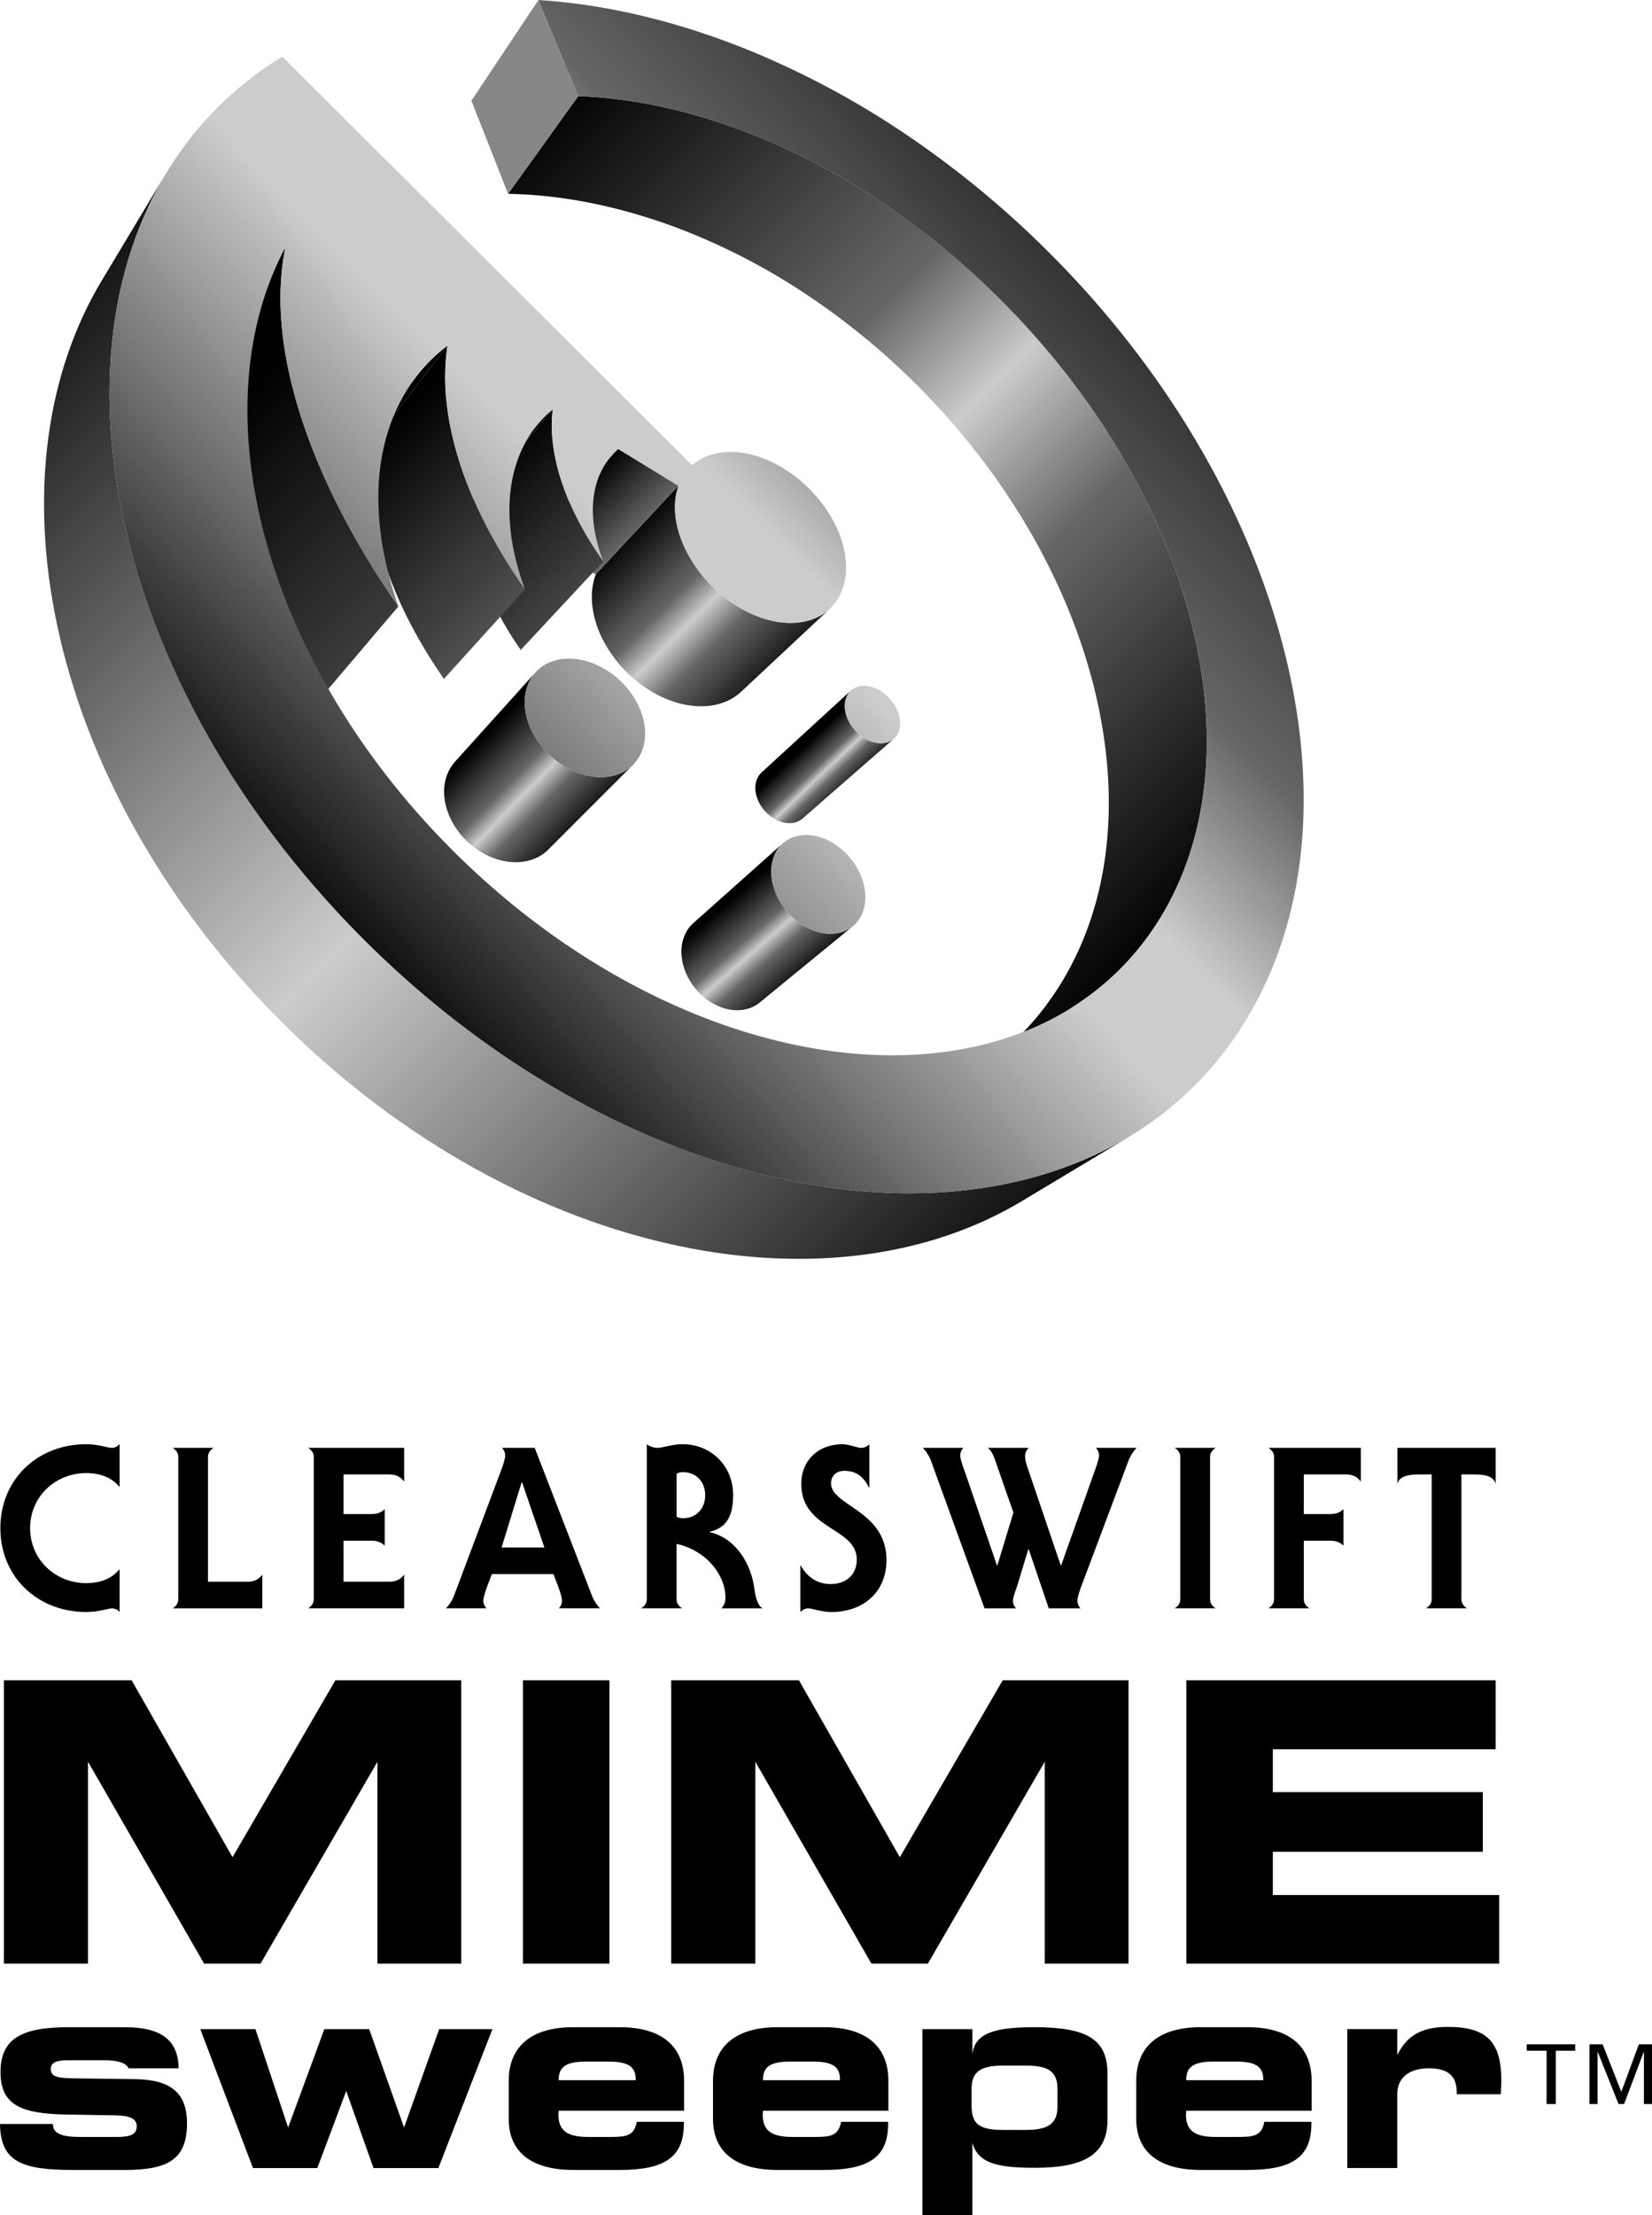 <svg xmlns="http://www.w3.org/2000/svg" width="1865" height="2500" viewBox="0 0 102.047 136.787"><path d="M.239 121.256v-17.494h7.893l6.232 10.924 6.353-10.924h7.772v17.494h-5.174v-12.465l-7.219 12.465h-3.489l-7.17-12.465v12.465H.239zM32.303 121.256v-17.494h5.342v17.494h-5.342zM41.46 121.256v-17.494h7.893l6.232 10.924 6.353-10.924h7.772v17.494h-5.174v-12.465l-7.219 12.465h-3.489l-7.171-12.465v12.465H41.46zM78.625 108.021v2.647h12.97v3.682h-12.97v2.671h13.981v4.235H73.284v-17.494H92.39v4.259H78.625zM3.272 131.161v.034c0 .551.551.768 1.686.768h2.253c.868 0 1.235-.167 1.235-.667 0-.451-.417-.651-1.269-.668l-3.055-.05c-2.771-.05-4.09-.551-4.09-2.621s1.302-2.771 4.19-2.771h3.505c2.237 0 3.289.801 3.305 2.538H7.946c-.15-.334-.667-.501-1.536-.501H4.257c-.751 0-1.119.117-1.119.551 0 .484.451.551 1.453.568l3.772.05c2.187.034 3.188.852 3.188 2.721 0 2.237-1.168 2.888-3.856 2.888H4.557c-3.188 0-4.523-.484-4.557-2.838h3.272zM12.372 125.302h3.406l2.02 6.077 2.237-6.077h2.771l2.153 6.077 2.17-6.077h3.289l-3.339 8.581h-4.006l-1.686-4.758-1.787 4.758h-3.973l-3.255-8.581zM42.242 131.028v.133c0 2.07-1.219 2.838-3.957 2.838h-2.871c-2.621 0-3.99-1.135-3.99-3.155v-2.337c0-2.137 1.402-3.322 3.973-3.322h2.888c2.587 0 3.973 1.168 3.973 3.322v1.836h-7.746c0 .083-.017.167-.017.234 0 1.001.551 1.385 1.836 1.385h1.302c1.052 0 1.536-.05 1.703-.935h2.906zm-2.972-2.571v-.033c0-.852-.517-1.119-1.736-1.119h-1.269c-1.219 0-1.753.267-1.753 1.119v.033h4.758zM54.86 131.028v.133c0 2.07-1.219 2.838-3.957 2.838h-2.871c-2.621 0-3.989-1.135-3.989-3.155v-2.337c0-2.137 1.402-3.322 3.973-3.322h2.888c2.588 0 3.973 1.168 3.973 3.322v1.836h-7.746c0 .083-.017.167-.017.234 0 1.001.551 1.385 1.836 1.385h1.302c1.052 0 1.536-.05 1.703-.935h2.905zm-2.972-2.571v-.033c0-.852-.517-1.119-1.736-1.119h-1.269c-1.219 0-1.753.267-1.753 1.119v.033h4.758zM60.066 136.787h-3.088v-11.485h3.088v1.569c.133-1.302 1.335-1.686 3.823-1.686 3.222 0 4.523.718 4.523 2.871v2.838c0 2.104-1.369 2.972-4.474 2.972-2.32 0-3.505-.267-3.873-1.536v4.457zm-.05-7.796v1.035c0 1.151.484 1.502 1.953 1.502h1.402c1.369 0 1.953-.384 1.953-1.452v-1.068c0-1.118-.601-1.452-1.953-1.452h-1.402c-1.385 0-1.953.367-1.953 1.435zM81.005 131.028v.133c0 2.07-1.219 2.838-3.956 2.838h-2.871c-2.621 0-3.99-1.135-3.99-3.155v-2.337c0-2.137 1.402-3.322 3.973-3.322h2.888c2.587 0 3.973 1.168 3.973 3.322v1.836h-7.746c0 .083-.017.167-.017.234 0 1.001.551 1.385 1.836 1.385h1.302c1.052 0 1.536-.05 1.703-.935h2.905zm-2.971-2.571v-.033c0-.852-.518-1.119-1.736-1.119h-1.269c-1.219 0-1.753.267-1.753 1.119v.033h4.758zM89.45 125.168c2.371 0 3.289.901 3.289 3.305 0 .267-.017.551-.033.852h-2.721v-.134c0-1.001-.551-1.469-1.72-1.469-1.235 0-1.953.601-1.953 1.585v4.574h-3.088V125.3h3.088v1.603c.634-1.267 1.569-1.735 3.138-1.735zM97.302 126.638h-1.197v3.292h-.57v-3.292h-1.226v-.399h2.993v.399zm2.85 2.536l1.083-2.936h.812v3.691h-.499v-3.249l-1.226 3.249h-.342l-1.297-3.249v3.249h-.499v-3.691h.812l1.156 2.936z"/><linearGradient id="a" gradientUnits="userSpaceOnUse" x1="-79.31" y1="-209.454" x2="-18.31" y2="-148.454" gradientTransform="translate(88.035 165.594) scale(.74)"><stop offset="0"/><stop offset=".37" stop-color="#666"/><stop offset=".5" stop-color="#ccc"/><stop offset=".65" stop-color="#666"/><stop offset="1"/></linearGradient><path d="M73.454 37.913c-.906-3.372-2.368-6.786-4.329-10.073-1.937-3.247-4.382-6.405-7.307-9.32a48.294 48.294 0 0 0-7.366-6.034c-2.574-1.708-5.24-3.104-7.916-4.161-2.716-1.074-5.458-1.806-8.136-2.164a28.627 28.627 0 0 0-2.682-.229l-4.333 6.036c.81.016 1.626.064 2.448.154 2.621.284 5.299.938 7.946 1.928a39.779 39.779 0 0 1 7.7 3.911 44.498 44.498 0 0 1 7.123 5.777c2.816 2.807 5.154 5.865 6.987 9.02 1.854 3.192 3.211 6.519 4.021 9.813.827 3.367 1.089 6.729.715 9.898-.385 3.266-1.45 6.348-3.285 9.023a17.615 17.615 0 0 1-4.723 4.678l6.33-4.241a16.808 16.808 0 0 0 4.691-4.724c1.796-2.71 2.797-5.847 3.102-9.18.297-3.226-.058-6.663-.986-10.112z" fill="url(#a)"/><path fill="#878787" d="M35.718 5.933l-4.332 6.036-2.267-5.75L33.26 0z"/><linearGradient id="b" gradientUnits="userSpaceOnUse" x1="-58.383" y1="-171.193" x2="-70.508" y2="-183.318" gradientTransform="translate(88.035 165.594) scale(.74)"><stop offset="0"/><stop offset=".37" stop-color="#666"/><stop offset=".5" stop-color="#ccc"/><stop offset=".65" stop-color="#666"/><stop offset="1"/></linearGradient><path fill="url(#b)" d="M41.914 29.997l-5.112 5.473-3.601-2.147 4.982-5.601z"/><path d="M32.83 33.695l4.981-5.601a4.089 4.089 0 0 1 .181-.191l.094-.092.097-.088-4.982 5.601a4.089 4.089 0 0 0-.097.089l-.094.091a2.04 2.04 0 0 0-.091.095 2.73 2.73 0 0 0-.089.096z"/><linearGradient id="c" gradientUnits="userSpaceOnUse" x1="379.665" y1="-96.021" x2="404.933" y2="-70.752" gradientTransform="translate(-104.922 69.217) scale(.378)"><stop offset="0"/><stop offset=".37" stop-color="#666"/><stop offset=".5" stop-color="#ccc"/><stop offset=".65" stop-color="#666"/><stop offset="1"/></linearGradient><path d="M51.257 37.593l-5.469 5.117c-.307.287-.67.508-1.076.66a3.986 3.986 0 0 1-1.335.241 5.25 5.25 0 0 1-1.505-.206 6.781 6.781 0 0 1-1.581-.68 7.966 7.966 0 0 1-3.126-3.375 6.124 6.124 0 0 1-.582-2.003c-.065-.659.002-1.298.219-1.878l5.112-5.473c-.21.588-.266 1.239-.185 1.914.082.679.3 1.379.637 2.062a8.648 8.648 0 0 0 3.271 3.52 7.266 7.266 0 0 0 1.632.73c.534.16 1.054.24 1.543.243.488.002.946-.072 1.359-.219a3.092 3.092 0 0 0 1.086-.653z" fill="url(#c)"/><path d="M28.412 31.904l4.835-5.742a6.8 6.8 0 0 1 .895-.884l-4.84 5.74a7.767 7.767 0 0 0-.464.422 6.692 6.692 0 0 0-.426.464z"/><linearGradient id="d" gradientUnits="userSpaceOnUse" x1="546.068" y1="-106.831" x2="620.818" y2="-32.081" gradientTransform="translate(-176.8 69.217) scale(.378)"><stop offset="0"/><stop offset=".37" stop-color="#666"/><stop offset=".5" stop-color="#ccc"/><stop offset=".65" stop-color="#666"/><stop offset="1"/></linearGradient><path d="M37.264 34.662l-5.095 5.469a19.09 19.09 0 0 1-1.423-2.346 15.424 15.424 0 0 1-.974-2.351 11.757 11.757 0 0 1-.49-2.279 8.654 8.654 0 0 1 .021-2.137l4.84-5.74a8.934 8.934 0 0 0 .021 2.183c.097.76.281 1.544.548 2.342a16.6 16.6 0 0 0 1.045 2.427c.429.815.933 1.63 1.507 2.432z" fill="url(#d)"/><path d="M21.123 29.224l4.591-5.971a9.93 9.93 0 0 1 1.926-1.909l-4.608 5.967a11.268 11.268 0 0 0-1.011.89 10.858 10.858 0 0 0-.898 1.023z"/><linearGradient id="e" gradientUnits="userSpaceOnUse" x1="13.824" y1="-5.938" x2="157.823" y2="-147.272" gradientTransform="translate(26.93 67.708) scale(.378)"><stop offset="0"/><stop offset=".2" stop-color="#666"/><stop offset=".41" stop-color="#ccc"/><stop offset=".5" stop-color="#ccc"/><stop offset=".65" stop-color="#666"/><stop offset="1"/></linearGradient><path d="M53.397 45.59a2.675 2.675 0 0 1-1.02-1.15 2.16 2.16 0 0 1-.191-.685c-.022-.227 0-.447.07-.648s.184-.364.328-.486a1.13 1.13 0 0 1 .512-.244 1.52 1.52 0 0 1 .625.012c.22.047.448.139.672.278s.424.311.594.503.309.407.412.628c.104.222.17.452.195.676.024.225.006.445-.061.647-.067.203-.177.368-.318.493s-.314.211-.507.254c-.193.042-.407.042-.629-.003s-.454-.135-.682-.275z" fill="url(#e)"/><linearGradient id="f" gradientUnits="userSpaceOnUse" x1="397.25" y1="-57.459" x2="404.526" y2="-49.833" gradientTransform="translate(-100.392 67.708) scale(.378)"><stop offset="0"/><stop offset=".37" stop-color="#666"/><stop offset=".5" stop-color="#ccc"/><stop offset=".65" stop-color="#666"/><stop offset="1"/></linearGradient><path d="M54.843 45.833a1.312 1.312 0 0 1-.444.069 1.749 1.749 0 0 1-.492-.078 2.268 2.268 0 0 1-.511-.233 2.675 2.675 0 0 1-1.02-1.15 2.16 2.16 0 0 1-.191-.685 1.52 1.52 0 0 1 .07-.648 1.344 1.344 0 0 1 .125-.255.994.994 0 0 1 .173-.205l-5.506 5.047a1.375 1.375 0 0 0-.174.202 1.397 1.397 0 0 0-.127.251 1.494 1.494 0 0 0-.082.634c.017.22.076.446.172.663.096.217.229.427.393.614.164.188.359.354.579.486.164.099.331.171.494.218.164.047.325.069.479.067s.3-.027.435-.076c.134-.048.256-.119.362-.211l5.63-4.921a1.098 1.098 0 0 1-.365.211z" fill="url(#f)"/><linearGradient id="g" gradientUnits="userSpaceOnUse" x1="529.039" y1="-111.802" x2="616.039" y2="-24.802" gradientTransform="translate(-176.8 69.217) scale(.378)"><stop offset="0"/><stop offset=".37" stop-color="#666"/><stop offset=".5" stop-color="#ccc"/><stop offset=".65" stop-color="#666"/><stop offset="1"/></linearGradient><path d="M32.428 36.394l-5.004 5.526a30.08 30.08 0 0 1-2.272-3.8 24.072 24.072 0 0 1-1.521-3.788 18.065 18.065 0 0 1-.718-3.644 13.288 13.288 0 0 1 .119-3.376l4.608-5.967a13.487 13.487 0 0 0-.059 3.447c.126 1.21.398 2.465.806 3.744.41 1.289.958 2.6 1.633 3.914a32.559 32.559 0 0 0 2.408 3.944z" fill="url(#g)"/><linearGradient id="h" gradientUnits="userSpaceOnUse" x1="506.342" y1="-117.606" x2="648.842" y2="24.894" gradientTransform="translate(-176.8 69.217) scale(.378)"><stop offset="0"/><stop offset=".37" stop-color="#666"/><stop offset=".5" stop-color="#ccc"/><stop offset=".65" stop-color="#666"/><stop offset="1"/></linearGradient><path d="M24.61 37.444l-4.804 5.658a47.293 47.293 0 0 1-3.354-5.638c-.947-1.888-1.719-3.779-2.288-5.635-.563-1.839-.926-3.64-1.062-5.366-.134-1.706-.047-3.335.286-4.853l4.239-6.323c-.317 1.542-.38 3.204-.213 4.951.169 1.769.573 3.621 1.185 5.517.618 1.916 1.446 3.872 2.455 5.829a51.145 51.145 0 0 0 3.556 5.86z" fill="url(#h)"/><linearGradient id="i" gradientUnits="userSpaceOnUse" x1="356.735" y1="-62.924" x2="372.932" y2="-47.124" gradientTransform="translate(-104.922 69.217) scale(.378)"><stop offset="0"/><stop offset=".37" stop-color="#666"/><stop offset=".5" stop-color="#ccc"/><stop offset=".65" stop-color="#666"/><stop offset="1"/></linearGradient><path d="M38.269 47.773c-.317.128-.668.2-1.038.212a3.882 3.882 0 0 1-1.16-.145 4.832 4.832 0 0 1-1.198-.521 5.402 5.402 0 0 1-1.281-1.076 5.104 5.104 0 0 1-.844-1.336 4.036 4.036 0 0 1-.332-1.42 2.939 2.939 0 0 1 .246-1.329 2.413 2.413 0 0 1 .294-.492l.003-.004c.038-.049.077-.096.118-.141l-4.968 5.511-.004.004-.004.005-.004.004-.004.005.015-.017-.015.017-.029.034-.029.034-.028.035a.22.22 0 0 1-.014.018l-.002.003-.002.002-.009.012-.022.03-.022.03-.021.031c-.007.011-.015.021-.021.032l-.009.013-.001.001v.001a.121.121 0 0 1-.01.014l-.019.03-.019.031-.019.031.006-.006-.006.006a.226.226 0 0 1-.016.026l-.015.027v.001a.314.314 0 0 1-.014.025l-.015.027-.014.028-.014.028-.014.028-.014.028-.001.002-.001.002-.001.001v.002a2.925 2.925 0 0 0-.263 1.297c.009.456.112.923.298 1.375.186.453.455.89.796 1.283.341.394.753.744 1.225 1.022.38.224.769.385 1.154.484.384.099.764.138 1.125.119.36-.019.703-.095 1.013-.226.31-.13.589-.314.823-.549l5.239-5.242c-.24.242-.523.426-.839.553z" fill="url(#i)"/><linearGradient id="j" gradientUnits="userSpaceOnUse" x1="-5.104" y1="-25.222" x2="138.896" y2="-166.556" gradientTransform="translate(22.401 69.217) scale(.378)"><stop offset="0"/><stop offset=".2" stop-color="#666"/><stop offset=".41" stop-color="#ccc"/><stop offset=".5" stop-color="#ccc"/><stop offset=".65" stop-color="#666"/><stop offset="1"/></linearGradient><path d="M32.661 42.159c.185-.408.458-.735.793-.978.334-.241.73-.399 1.163-.469a3.63 3.63 0 0 1 1.374.053c.476.107.963.303 1.437.594s.89.647 1.237 1.045c.348.398.628.837.828 1.291.201.455.322.925.352 1.384.029.461-.033.912-.201 1.325a2.431 2.431 0 0 1-.75 1.008c-.325.256-.715.43-1.146.515a3.566 3.566 0 0 1-1.394-.018 4.692 4.692 0 0 1-1.482-.589 5.402 5.402 0 0 1-1.281-1.076 5.104 5.104 0 0 1-.844-1.336 4.036 4.036 0 0 1-.332-1.42 2.939 2.939 0 0 1 .246-1.329z" fill="url(#j)"/><linearGradient id="k" gradientUnits="userSpaceOnUse" x1="396.732" y1="-35.984" x2="408.404" y2="-22.616" gradientTransform="translate(-104.922 69.217) scale(.378)"><stop offset="0"/><stop offset=".37" stop-color="#666"/><stop offset=".5" stop-color="#ccc"/><stop offset=".65" stop-color="#666"/><stop offset="1"/></linearGradient><path d="M52.68 57.195l-5.75 4.711a2.051 2.051 0 0 1-.614.345 2.32 2.32 0 0 1-.722.13 2.774 2.774 0 0 1-.786-.099 3.375 3.375 0 0 1-.806-.341 3.885 3.885 0 0 1-.977-.813 3.98 3.98 0 0 1-.654-1.047 3.464 3.464 0 0 1-.273-1.142c-.021-.38.029-.754.161-1.099.032-.084.069-.165.108-.242a1.967 1.967 0 0 1 .454-.588l5.534-4.934a1.894 1.894 0 0 0-.325.373 2.13 2.13 0 0 0-.237.47 2.717 2.717 0 0 0-.143 1.129c.03.394.135.795.305 1.182a4.313 4.313 0 0 0 1.715 1.947c.278.166.559.287.836.367.276.08.549.117.81.116a2.3 2.3 0 0 0 .739-.121c.231-.078.442-.194.625-.344z" fill="url(#k)"/><linearGradient id="l" gradientUnits="userSpaceOnUse" x1="27.249" y1="7.741" x2="171.248" y2="-133.594" gradientTransform="translate(22.401 69.217) scale(.378)"><stop offset="0"/><stop offset=".2" stop-color="#666"/><stop offset=".41" stop-color="#ccc"/><stop offset=".5" stop-color="#ccc"/><stop offset=".65" stop-color="#666"/><stop offset="1"/></linearGradient><path d="M51.448 52.055a4.312 4.312 0 0 1 1.677 1.896c.17.377.279.77.316 1.157a2.75 2.75 0 0 1-.114 1.125c-.118.356-.307.65-.549.877a2.01 2.01 0 0 1-.87.475 2.523 2.523 0 0 1-1.075.035 3.44 3.44 0 0 1-1.161-.441 4.286 4.286 0 0 1-1.715-1.947 3.642 3.642 0 0 1-.305-1.182c-.03-.393.015-.776.143-1.129.128-.352.327-.639.577-.857.25-.218.549-.367.881-.444.33-.077.691-.082 1.063-.011.372.071.756.218 1.132.446z" fill="url(#l)"/><linearGradient id="m" gradientUnits="userSpaceOnUse" x1="-123.823" y1="-197.441" x2="-37.572" y2="-111.191" gradientTransform="translate(88.035 165.594) scale(.74)"><stop offset="0"/><stop offset=".25" stop-color="#666"/><stop offset=".5" stop-color="#ccc"/><stop offset=".75" stop-color="#666"/><stop offset="1"/></linearGradient><path d="M69.724 70.208l-6.592 3.958c-2.833 1.701-6.081 2.808-9.616 3.291-3.639.498-7.559.331-11.604-.521-4.135-.871-8.365-2.45-12.503-4.738-4.19-2.318-8.24-5.337-11.948-9.027-3.723-3.706-6.773-7.763-9.117-11.966-2.315-4.151-3.916-8.398-4.803-12.554-.867-4.064-1.043-8.006-.55-11.665.479-3.553 1.588-6.819 3.297-9.667l3.957-6.592c-1.719 2.864-2.814 6.175-3.256 9.802-.456 3.739-.214 7.79.745 11.986.981 4.297 2.706 8.708 5.171 13.037 2.497 4.387 5.724 8.638 9.643 12.54 3.902 3.885 8.146 7.08 12.519 9.549 4.316 2.438 8.708 4.139 12.983 5.104 4.177.942 8.205 1.173 11.924.713 3.607-.446 6.9-1.54 9.75-3.25z" fill="url(#m)"/><path d="M69.724 70.208l-6.592 3.958c-2.833 1.701-6.081 2.808-9.616 3.291-3.639.498-7.559.331-11.604-.521-4.135-.871-8.365-2.45-12.503-4.738-4.19-2.318-8.24-5.337-11.948-9.027-3.723-3.706-6.773-7.763-9.117-11.966-2.315-4.151-3.916-8.398-4.803-12.554-.867-4.064-1.043-8.006-.55-11.665.479-3.553 1.588-6.819 3.297-9.667l3.957-6.592c-1.719 2.864-2.814 6.175-3.256 9.802-.456 3.739-.214 7.79.745 11.986.981 4.297 2.706 8.708 5.171 13.037 2.497 4.387 5.724 8.638 9.643 12.54 3.902 3.885 8.146 7.08 12.519 9.549 4.316 2.438 8.708 4.139 12.983 5.104 4.177.942 8.205 1.173 11.924.713 3.607-.446 6.9-1.54 9.75-3.25z" fill="none"/><linearGradient id="n" gradientUnits="userSpaceOnUse" x1="-5.299" y1="-25.421" x2="138.7" y2="-166.756" gradientTransform="translate(22.401 69.217) scale(.378)"><stop offset="0"/><stop offset=".2" stop-color="#666"/><stop offset=".41" stop-color="#ccc"/><stop offset=".5" stop-color="#ccc"/><stop offset=".65" stop-color="#666"/><stop offset="1"/></linearGradient><path d="M78.983 38.906c-1.17-4.087-2.989-8.208-5.387-12.163-2.362-3.897-5.318-7.687-8.834-11.191a59.798 59.798 0 0 0-8.843-7.284 53.478 53.478 0 0 0-9.53-5.115C43.102 1.807 39.77.859 36.5.353A36.516 36.516 0 0 0 33.26 0l2.458 5.933c.886.034 1.781.108 2.682.229 2.678.357 5.42 1.09 8.136 2.164a42.786 42.786 0 0 1 7.916 4.161 48.235 48.235 0 0 1 7.366 6.034c2.925 2.915 5.371 6.073 7.307 9.32 1.961 3.287 3.423 6.701 4.329 10.073.928 3.449 1.283 6.886.987 10.116-.305 3.333-1.306 6.47-3.102 9.18-1.866 2.815-4.412 4.902-7.452 6.233-3.148 1.378-6.808 1.936-10.749 1.648-4.051-.295-8.358-1.482-12.64-3.56-4.351-2.111-8.615-5.113-12.475-8.956-3.045-3.031-5.573-6.323-7.555-9.719-1.962-3.362-3.373-6.795-4.223-10.153-.834-3.298-1.124-6.5-.874-9.48.244-2.908 1-5.59 2.255-7.937-.317 1.542-.38 3.204-.213 4.951.169 1.769.573 3.621 1.185 5.517.618 1.916 1.446 3.872 2.455 5.829a51.223 51.223 0 0 0 3.557 5.861 23.099 23.099 0 0 1-.91-3.349 18.176 18.176 0 0 1-.328-3.193 14.358 14.358 0 0 1 .268-2.971c.188-.942.478-1.841.871-2.688.188-.402.395-.786.622-1.15a10.261 10.261 0 0 1 1.571-1.949c.295-.286.607-.553.935-.801a13.487 13.487 0 0 0-.059 3.447c.126 1.21.398 2.465.806 3.744.41 1.289.958 2.6 1.633 3.914a32.552 32.552 0 0 0 2.409 3.945 16.452 16.452 0 0 1-.667-2.271 12.942 12.942 0 0 1-.283-2.179c-.029-.704.009-1.388.115-2.043.105-.652.28-1.277.524-1.868a7.61 7.61 0 0 1 .392-.806 6.813 6.813 0 0 1 1.634-1.949 8.934 8.934 0 0 0 .021 2.183c.097.76.281 1.544.548 2.342a16.6 16.6 0 0 0 1.045 2.427c.428.816.933 1.631 1.507 2.433a10.435 10.435 0 0 1-.431-1.398 8.218 8.218 0 0 1-.198-1.348 6.523 6.523 0 0 1 .044-1.272c.057-.408.155-.799.298-1.17.068-.177.145-.346.23-.508a4.412 4.412 0 0 1 .976-1.244l3.731 2.274c-.21.588-.266 1.239-.185 1.914.082.679.3 1.379.637 2.062a8.648 8.648 0 0 0 3.271 3.52 6.971 6.971 0 0 0 2.14.859c.689.144 1.345.149 1.931.024a3.23 3.23 0 0 0 1.51-.748c.409-.37.717-.857.891-1.455.173-.594.197-1.241.094-1.902a6.603 6.603 0 0 0-.667-1.984 8.692 8.692 0 0 0-3.131-3.358 7.387 7.387 0 0 0-1.602-.745 5.602 5.602 0 0 0-1.538-.276 4.079 4.079 0 0 0-1.382.184 3.141 3.141 0 0 0-1.129.638L17.44 3.496c-3.616 2.207-6.353 5.282-8.152 9.007-1.88 3.892-2.725 8.466-2.479 13.433.254 5.144 1.676 10.646 4.28 16.133 2.658 5.601 6.5 11.085 11.46 16.023 4.959 4.937 10.456 8.75 16.059 11.377 5.489 2.573 10.984 3.962 16.114 4.185 4.953.216 9.508-.657 13.376-2.562 3.704-1.824 6.754-4.581 8.935-8.212 2.081-3.466 3.18-7.417 3.437-11.566.246-3.994-.284-8.208-1.487-12.408z" fill="url(#n)"/><g><path d="M7.388 91.829c-.417-.501-1.044-.863-2.074-.863-1.838 0-3.453 1.406-3.453 3.397 0 1.991 1.615 3.397 3.453 3.397 1.03 0 1.657-.362 2.074-.863v2.645c-.069-.083-.139-.139-.223-.167s-.167-.056-.25-.056c-.195 0-.808.223-1.601.223-2.979 0-5.291-2.158-5.291-5.179 0-3.021 2.311-5.179 5.291-5.179.404 0 .724.056.988.112s.459.111.613.111c.223 0 .348-.125.473-.223v2.645zM13.197 89.407c-.195.125-.348.306-.348.557v7.713h2.395c.501 0 .751-.167.96-.445v2.088h-5.541c.195-.125.348-.306.348-.557v-8.799c0-.25-.153-.432-.348-.557h2.534zM19.033 99.319c.195-.125.348-.306.348-.557v-8.799c0-.25-.153-.432-.348-.557h5.931v2.088c-.209-.279-.459-.446-.961-.446h-2.784v2.45h1.698c.39 0 .626-.097.85-.306v2.255c-.223-.208-.459-.306-.85-.306h-1.698v2.534h2.784c.501 0 .752-.167.961-.445v2.088h-5.931zM30.385 97.203l-.209.543c-.139.362-.32.863-.32 1.114a.7.7 0 0 0 .195.459h-2.506c.208-.209.404-.515.515-.821l2.826-7.518c.139-.362.32-.863.32-1.114a.7.7 0 0 0-.195-.459h2.019l3.522 9.091c.111.306.306.612.515.821H34.52a.702.702 0 0 0 .195-.459c0-.25-.181-.752-.32-1.114l-.208-.543h-3.802zm3.243-1.642l-1.378-4.024h-.028l-1.239 4.024h2.645zM44.563 99.319a.927.927 0 0 0 .25-.654c0-1.378-1.142-2.91-3.021-3.328v3.425c0 .251.153.432.348.557h-2.534c.195-.125.348-.306.348-.557v-9.579c.209.153.418.223.668.223.334 0 .877-.223 1.545-.223 1.74 0 3.119 1.323 3.119 3.133 0 1.169-.32 2.019-1.448 2.27v.027c1.601.362 2.548 1.936 2.757 3.467.111.822.292 1.086.501 1.239h-2.533zm-2.77-5.666c.111.07.237.098.404.098.835 0 1.364-.613 1.364-1.42 0-.793-.529-1.42-1.364-1.42a.723.723 0 0 0-.404.098v2.644zM53.701 91.857h-.028c-.32-.654-.766-1.03-1.518-1.03-.529 0-.821.348-.821.766 0 1.406 3.425 1.671 3.425 4.748 0 1.963-1.42 3.202-3.397 3.202-.306 0-.613-.056-.863-.111s-.445-.111-.585-.111c-.208 0-.348.111-.473.223v-2.868h.028c.418.751 1.058 1.142 1.838 1.142.947 0 1.615-.557 1.615-1.518 0-1.991-3.425-1.81-3.425-4.678 0-1.462 1.086-2.437 2.534-2.437.223 0 .446.056.654.112.209.056.39.111.501.111.195 0 .39-.083.515-.223v2.672zM63.546 89.407c-.167.181-.223.292-.223.529 0 .223.07.446.125.613l2.074 6.112h.028l2.019-5.68c.125-.362.32-.863.32-1.114a.7.7 0 0 0-.195-.459h2.52a2.365 2.365 0 0 0-.515.821l-2.826 7.518c-.139.362-.32.863-.32 1.114a.7.7 0 0 0 .195.459h-1.963l-1.239-3.648h-.028l-.627 2.075c-.125.418-.32.863-.32 1.114 0 .195.097.348.195.459h-1.949l-3.299-9.091a2.365 2.365 0 0 0-.515-.821h2.506a.697.697 0 0 0-.195.459c0 .25.195.751.32 1.114l1.949 5.68h.028l.989-3.258-1.128-3.23c-.097-.278-.223-.585-.459-.766h2.533zM72.561 99.319c.195-.125.348-.306.348-.557v-8.799c0-.25-.153-.432-.348-.557h2.534c-.195.125-.348.306-.348.557v8.799c0 .251.153.432.348.557h-2.534zM78.701 89.963c0-.25-.153-.432-.348-.557h5.708v2.088c-.209-.279-.459-.446-.96-.446h-2.562v2.45h1.601c.39 0 .626-.097.849-.306v2.255c-.223-.208-.459-.306-.849-.306h-1.601v3.62c0 .251.153.432.348.557h-2.534c.195-.125.348-.306.348-.557v-8.798zM92.39 89.407v2.213c-.111-.306-.32-.571-1.365-.571h-.751v7.713c0 .251.153.432.348.557h-2.534c.195-.125.348-.306.348-.557v-7.713h-.752c-1.044 0-1.253.265-1.364.571v-2.213h6.07z"/></g></svg>
